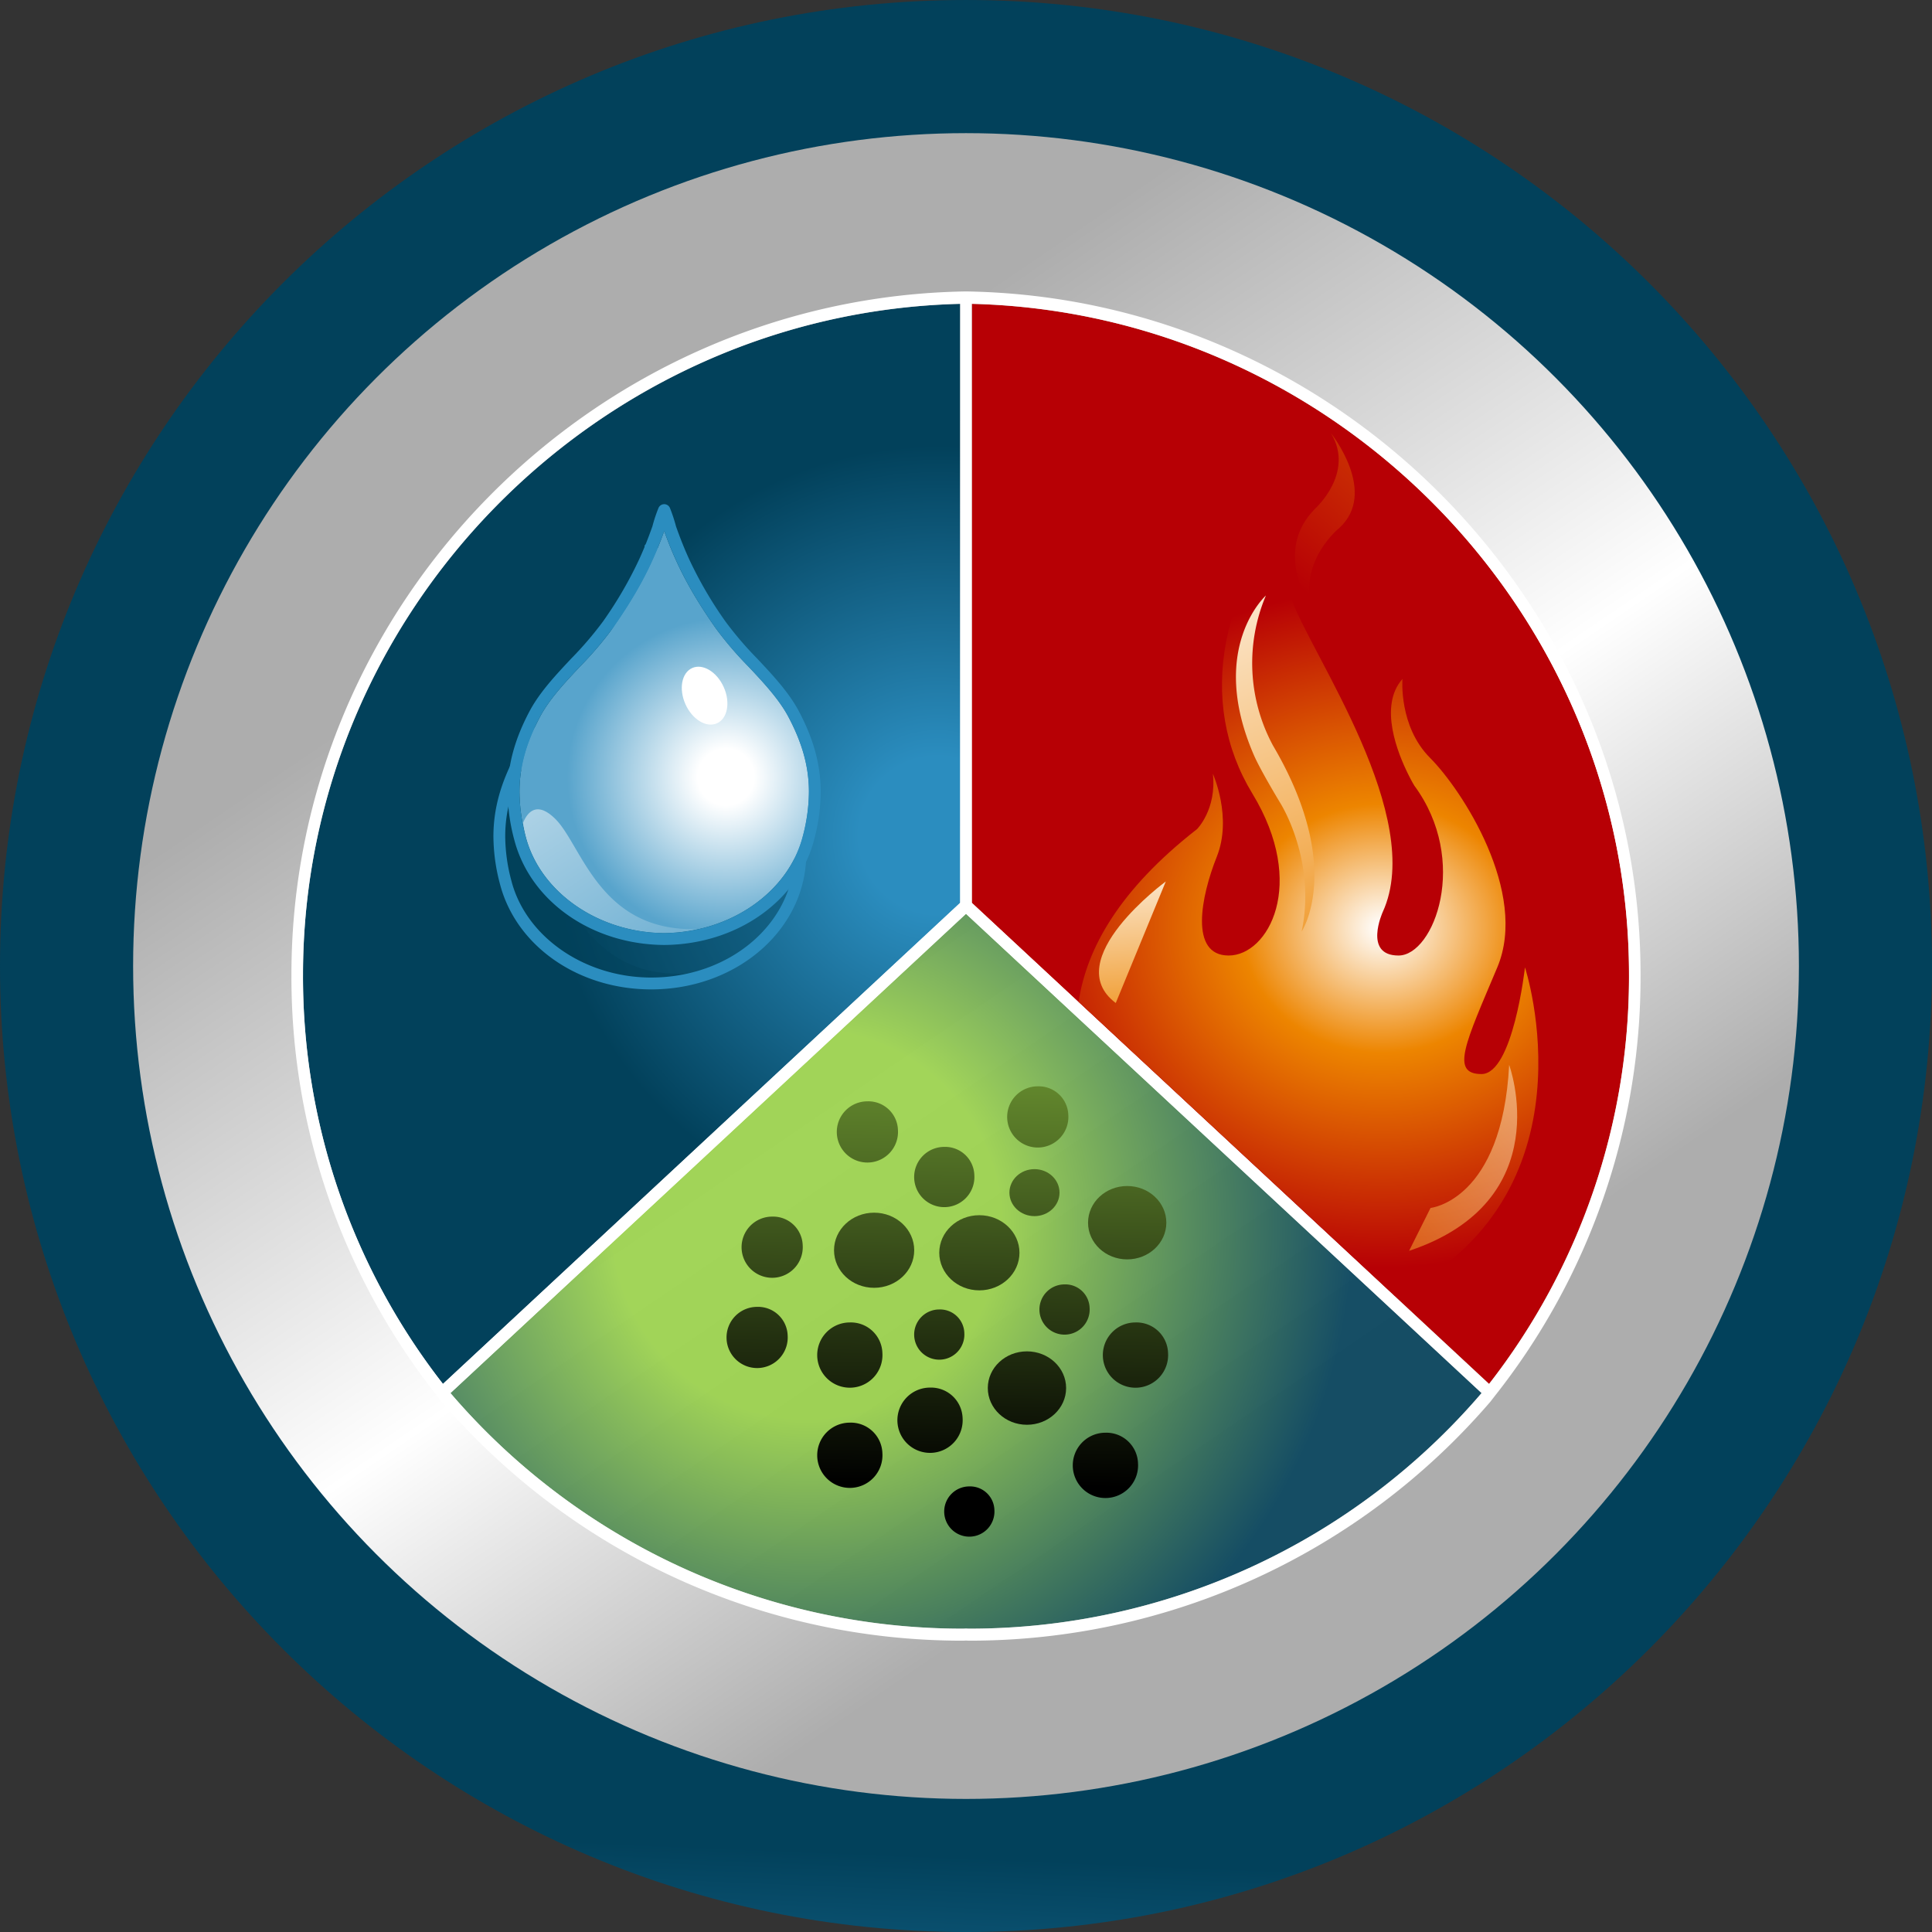 <svg xmlns="http://www.w3.org/2000/svg" xmlns:xlink="http://www.w3.org/1999/xlink" width="512" height="512" viewBox="0 0 512 512"><rect x="0" y="0" width="512" height="512" fill="#333333" stroke="none"/><defs><linearGradient id="a" x1="0.471" y1="1.168" x2="0.482" y2="0.903" gradientUnits="objectBoundingBox"><stop offset="0" stop-color="#2b8dbf"></stop><stop offset="0.798" stop-color="#02415b"></stop></linearGradient><linearGradient id="b" x1="0.196" y1="0.054" x2="0.966" y2="1.185" gradientUnits="objectBoundingBox"><stop offset="0.157" stop-color="#adadad"></stop><stop offset="0.427" stop-color="#fff"></stop><stop offset="0.635" stop-color="#adadad"></stop></linearGradient><radialGradient id="c" cx="1.24" cy="0.187" r="1.186" gradientTransform="translate(0.013 0) scale(1.644 1)" gradientUnits="objectBoundingBox"><stop offset="0.017" stop-color="#ed8500"></stop><stop offset="0.601" stop-color="#b70005"></stop></radialGradient><radialGradient id="d" cx="0.584" cy="0.492" r="0.447" gradientTransform="translate(0.007 0) scale(1.644 1)" gradientUnits="objectBoundingBox"><stop offset="0.163" stop-color="#2b8dbf"></stop><stop offset="0.809" stop-color="#02415b"></stop></radialGradient><radialGradient id="e" cx="0.494" cy="0.434" r="1.075" gradientTransform="translate(0.003 0) scale(0.693 1)" gradientUnits="objectBoundingBox"><stop offset="0.253" stop-color="#97d045"></stop><stop offset="0.713" stop-color="#02415b"></stop></radialGradient><radialGradient id="f" cx="0.654" cy="0.612" r="0.545" gradientTransform="translate(-0.195) scale(1.389 1)" gradientUnits="objectBoundingBox"><stop offset="0.129" stop-color="#fff"></stop><stop offset="0.725" stop-color="#58a4cc"></stop></radialGradient><linearGradient id="g" x1="-0.542" y1="-0.498" x2="1.403" y2="1.739" gradientUnits="objectBoundingBox"><stop offset="0.129" stop-color="#fff"></stop><stop offset="0.91" stop-color="#58a4cc"></stop></linearGradient><radialGradient id="h" cx="0.547" cy="0.551" r="0.493" gradientTransform="translate(-0.39) scale(1.78 1)" gradientUnits="objectBoundingBox"><stop offset="0.006" stop-color="#fff"></stop><stop offset="0.309" stop-color="#ed8500"></stop><stop offset="0.843" stop-color="#b70005"></stop></radialGradient><radialGradient id="i" cx="4.225" cy="-1.844" r="5.558" gradientTransform="translate(-0.953) scale(2.907 1)" gradientUnits="objectBoundingBox"><stop offset="0.129" stop-color="#fff"></stop><stop offset="0.556" stop-color="#ed8500"></stop><stop offset="0.843" stop-color="#b70005"></stop></radialGradient><linearGradient id="j" x1="0.248" y1="-0.92" x2="0.977" y2="3.293" gradientTransform="matrix(1, 0, 0, 1, 0, 0)" xlink:href="#i"></linearGradient><linearGradient id="k" x1="0.407" y1="-0.889" x2="0.71" y2="3.236" gradientTransform="matrix(1, 0, 0, 1, 0, 0)" xlink:href="#i"></linearGradient><linearGradient id="l" x1="1.782" y1="-0.586" x2="-1.657" y2="2.876" gradientTransform="matrix(1, 0, 0, 1, 0, 0)" xlink:href="#i"></linearGradient><linearGradient id="m" x1="0.595" y1="-5.319" x2="0.389" y2="7.317" gradientUnits="objectBoundingBox"><stop offset="0.056" stop-color="#97d045"></stop><stop offset="0.702"></stop></linearGradient><linearGradient id="n" x1="0.595" y1="-5.33" x2="0.389" y2="7.31" xlink:href="#m"></linearGradient><linearGradient id="o" x1="0.631" y1="-7.525" x2="0.301" y2="12.692" xlink:href="#m"></linearGradient><linearGradient id="p" x1="0.68" y1="-10.543" x2="0.351" y2="9.669" xlink:href="#m"></linearGradient><linearGradient id="q" x1="0.67" y1="-9.969" x2="0.341" y2="10.254" xlink:href="#m"></linearGradient><linearGradient id="r" x1="0.742" y1="-14.305" x2="0.412" y2="5.92" xlink:href="#m"></linearGradient><linearGradient id="s" x1="0.627" y1="-7.298" x2="0.416" y2="5.64" xlink:href="#m"></linearGradient><linearGradient id="t" x1="0.59" y1="-5.023" x2="0.379" y2="7.916" xlink:href="#m"></linearGradient><linearGradient id="u" x1="0.645" y1="-8.351" x2="0.391" y2="7.203" xlink:href="#m"></linearGradient><linearGradient id="v" x1="0.661" y1="-9.395" x2="0.408" y2="6.159" xlink:href="#m"></linearGradient><linearGradient id="w" x1="0.643" y1="-8.27" x2="0.389" y2="7.284" xlink:href="#m"></linearGradient><linearGradient id="x" x1="0.673" y1="-10.082" x2="0.419" y2="5.47" xlink:href="#m"></linearGradient><linearGradient id="y" x1="0.671" y1="-9.992" x2="0.417" y2="5.562" xlink:href="#m"></linearGradient><linearGradient id="z" x1="0.624" y1="-7.083" x2="0.353" y2="9.506" xlink:href="#m"></linearGradient><linearGradient id="aa" x1="0.585" y1="-4.728" x2="0.315" y2="11.86" xlink:href="#m"></linearGradient><linearGradient id="ab" x1="0.59" y1="-5.044" x2="0.32" y2="11.55" xlink:href="#m"></linearGradient><linearGradient id="ac" x1="0.65" y1="-8.666" x2="0.379" y2="7.93" xlink:href="#m"></linearGradient><linearGradient id="ad" x1="0.605" y1="-5.906" x2="0.329" y2="10.946" xlink:href="#m"></linearGradient></defs><g transform="translate(-303.277 -2057.973)"><path d="M560.112,260.978c0,141.389-114.615,256-256,256s-256-114.607-256-256,114.621-256,256-256S560.112,119.589,560.112,260.978Z" transform="translate(255.165 2052.998)" fill="url(#a)"></path><circle cx="220.725" cy="220.725" r="220.725" transform="translate(338.555 2093.258)" fill="url(#b)"></circle><g transform="translate(380.509 2135.209)"><g transform="translate(180.306 3.282)"><path d="M86.567,17V175.736l137.077,127.5a175.556,175.556,0,0,0,37.088-108.446C260.732,98.786,182.745,19.372,86.567,17Z" transform="translate(-86.567 -16.995)" fill="url(#c)"></path></g><g transform="translate(3.067 3.282)"><path d="M97.19,303.235c.583-.536,137.069-127.5,137.069-127.5V17C138.1,19.372,60.1,98.786,60.1,194.789A175.515,175.515,0,0,0,97.19,303.235Z" transform="translate(-60.102 -16.995)" fill="url(#d)"></path></g><g transform="translate(42.138 164.929)"><path d="M65.936,168.149a178.605,178.605,0,0,0,135.79,62.43c.281,0,.556-.027.837-.027s.563.027.844.027a178.614,178.614,0,0,0,135.79-62.43L202.563,41.132Z" transform="translate(-65.936 -41.132)" opacity="0.89" fill="url(#e)"></path></g><path d="M238.436,16.5h-.047C139.828,18.086,59.644,99.321,59.644,197.581A178.867,178.867,0,0,0,98.387,309.376l1.011,1.3a181.9,181.9,0,0,0,138.175,63.388c.281,0,.556-.027.837-.027s.563.027.844.027a181.9,181.9,0,0,0,138.175-63.388l1-1.3a178.838,178.838,0,0,0,38.749-111.795C417.182,99.321,337,18.086,238.436,16.5ZM62.711,197.581c0-96,77.994-175.417,174.159-177.794V178.528S100.382,305.491,99.8,306.027A175.52,175.52,0,0,1,62.711,197.581Zm176.542,173.3c-.281,0-.556-.027-.844-.027s-.556.027-.837.027a178.606,178.606,0,0,1-135.79-62.431L238.409,181.434,375.044,308.451A178.616,178.616,0,0,1,239.253,370.882Zm137.773-64.855L239.95,178.528V19.787c96.176,2.378,174.164,81.792,174.164,177.794A175.56,175.56,0,0,1,377.026,306.027Z" transform="translate(-59.644 -16.505)" fill="#fff"></path></g><path d="M119.144,55.016c-6.154-7.822-10.883-16.334-10.883-26.721V26.54c-.04.3-.088.609-.134.924-.06-.315-.107-.623-.147-.924v1.755A101.37,101.37,0,0,1,92.844,59.469c-5.572,8.017-14.86,15.122-19.361,23.641-5.893,11.137-7.045,20.774-3.931,32.829,3.964,15.33,19.722,26.8,38.569,26.8,21.357,0,38.749-14.733,39.493-33.144.482-11.72-1.072-20.446-7.9-30.291C133.945,70.982,125.735,63.387,119.144,55.016Z" transform="translate(367.727 2175.864)" fill="#02415b" opacity="0.36"></path><path d="M68.218,43.958s1.232-9.871,8.646-2.478C84.271,48.9,89.6,74.048,119.237,70.338,119.237,70.338,80.574,81.006,68.218,43.958Z" transform="translate(369.711 2245.326)" fill="#02415b" opacity="0.36"></path><path d="M109.387,26.6c-.67-.04-1.354-.087-1.354-.087l-.026.188-.268.02v1.494A99.678,99.678,0,0,1,92.878,58.748a91.4,91.4,0,0,1-8.392,9.812c-4.125,4.386-8.4,8.941-11.07,13.99-3.89,7.36-5.779,14.191-5.779,21.424a49.644,49.644,0,0,0,1.721,12.537c4.253,16.482,20.741,27.981,40.089,27.981,22.241,0,40.282-15.216,41.073-34.644.047-1.279.074-2.538.074-3.77,0-9.5-1.708-18.042-8.264-27.472a141.787,141.787,0,0,0-11.659-14.024l-8.961-10.36c-7.293-9.269-10.541-17.2-10.541-25.744V26.722l-.268-.013-.033-.2ZM72.405,115.727a46.348,46.348,0,0,1-1.64-11.814c0-6.691,1.761-12.952,5.431-19.891,2.478-4.681,6.6-9.068,10.588-13.314a92.9,92.9,0,0,0,8.679-10.159,101.414,101.414,0,0,0,13.327-25.7c1.64,8.813,6.208,15.932,10.441,21.317l9.108,10.528a137.479,137.479,0,0,1,11.405,13.7c6.108,8.8,7.714,16.548,7.714,25.576,0,1.219-.032,2.471-.086,3.744-.724,17.747-17.379,31.637-37.926,31.637C91.813,141.35,76.243,130.574,72.405,115.727ZM119.259,56.19l-.028-.027Z" transform="translate(366.401 2175.682)" fill="#2b8dbf"></path><path d="M85.62,38.513c1.809,4.045,1.012,8.351-1.787,9.6s-6.537-1-8.358-5.05-1.011-8.338,1.788-9.6S83.805,34.468,85.62,38.513Z" transform="translate(405.536 2213.306)" fill="#02415b" opacity="0.36"></path><g transform="translate(437.815 2191.584)"><g transform="translate(3.128 7.099)"><path d="M93.366,51.774a92.631,92.631,0,0,1-8.673,10.153c-3.984,4.246-8.11,8.639-10.588,13.314-3.67,6.945-5.437,13.213-5.437,19.89a46.975,46.975,0,0,0,1.641,11.82c3.81,14.754,19.22,25.463,36.713,25.6,17.493-.134,32.9-10.842,36.713-25.6a46.673,46.673,0,0,0,1.642-11.82c0-6.677-1.769-12.945-5.439-19.89-2.478-4.675-6.6-9.068-10.581-13.314a92.7,92.7,0,0,1-8.673-10.153c-6.169-8.847-10.293-16.294-13.662-25.791C103.66,35.48,99.534,42.927,93.366,51.774Z" transform="translate(-68.668 -25.983)" fill="url(#f)"></path></g><g transform="translate(4.052 80.871)"><path d="M77.439,39.6c-5.077-5.07-7.568-1.627-8.633,1.044.227,1.172.4,2.317.716,3.55,3.811,14.754,19.221,25.462,36.714,25.6a42.277,42.277,0,0,0,8.74-1.079C89.172,69.57,84.47,46.639,77.439,39.6Z" transform="translate(-68.806 -36.998)" opacity="0.63" fill="url(#g)"></path></g><path d="M145.384,79.819c-2.679-5.056-6.944-9.6-11.083-14a93.379,93.379,0,0,1-8.384-9.8,106.033,106.033,0,0,1-9.537-16.334c-1.34-2.906-2.512-5.88-3.577-8.907a40.062,40.062,0,0,0-1.614-4.876,1.645,1.645,0,0,0-3.007,0,39.992,39.992,0,0,0-1.62,4.876c-1.065,3.027-2.238,6-3.577,8.907a106.148,106.148,0,0,1-9.53,16.334,92.811,92.811,0,0,1-8.391,9.8c-4.133,4.4-8.4,8.948-11.078,14C70.089,87.172,68.2,94,68.2,101.23a49.7,49.7,0,0,0,1.727,12.55c4.226,16.374,20.554,27.827,39.754,27.96,19.2-.134,35.528-11.586,39.754-27.96a49.7,49.7,0,0,0,1.728-12.55C151.164,94,149.276,87.172,145.384,79.819ZM146.4,112.99c-3.811,14.754-19.221,25.462-36.714,25.6-17.493-.134-32.9-10.843-36.713-25.6a46.978,46.978,0,0,1-1.64-11.82c0-6.677,1.768-12.945,5.438-19.89,2.477-4.675,6.6-9.068,10.588-13.314a92.63,92.63,0,0,0,8.672-10.153c6.169-8.847,10.294-16.294,13.656-25.791,3.369,9.5,7.495,16.944,13.662,25.791a92.7,92.7,0,0,0,8.673,10.153C136,72.211,140.12,76.6,142.6,81.279c3.67,6.945,5.438,13.214,5.438,19.89A46.7,46.7,0,0,1,146.4,112.99Z" transform="translate(-68.201 -24.923)" fill="#2b8dbf"></path></g><path d="M86.2,36.753c1.822,4.045,1.012,8.358-1.787,9.6-2.8,1.259-6.537-1-8.352-5.05s-1.018-8.338,1.781-9.6S84.389,32.715,86.2,36.753Z" transform="translate(408.871 2203.304)" fill="#fff"></path><path d="M209.09,153.71s-3.148,28.262-11.519,28.262-4.186-8.371,4.185-28.262-9.423-47.128-17.8-55.512-7.327-20.942-7.327-20.942c-6.368,7.173-1.245,19.763,1.588,25.409.884,1.788,1.554,2.873,1.554,2.873,14.667,19.89,5.23,45.025-4.193,45.025s-4.185-11.519-4.185-11.519c11.519-25.134-18.839-68.063-24.09-82.723-5.223-14.653,6.3-32.454,6.3-32.454-26.186,28.262-31.416,59.685-16.756,83.774s4.186,42.922-6.282,42.922-7.333-15.7-3.148-26.172-1.037-21.993-1.037-21.993c1.037,9.423-4.193,14.66-4.193,14.66-20.513,15.986-29.28,31.617-31.389,45.788l83.835,77.921C228.966,214.118,209.09,153.71,209.09,153.71Z" transform="translate(498.318 2160.635)" fill="url(#h)"></path><path d="M103.715,68.192s-10.474-14.653,1.039-26.179c0,0,10.481-9.416,4.186-19.89,0,0,12.57,15.7,2.1,25.128C111.036,47.251,100.568,55.635,103.715,68.192Z" transform="translate(547.093 2150.706)" fill="url(#i)"></path><path d="M104.958,28.539s-15.531,13.95-3.148,42.379c1.775,4.065,6.932,12.57,6.932,12.57s9.664,15.089,5.686,34.095c0,0,11.365-17.044-7.581-49.264A46.023,46.023,0,0,1,104.958,28.539Z" transform="translate(533.797 2187.251)" fill="url(#j)"></path><path d="M109.31,39.854S80.894,60.7,96.05,72.067" transform="translate(502.917 2251.715)" fill="url(#k)"></path><path d="M130.391,47.113s13.267,36-26.52,49.264l5.685-11.365S128.5,83.11,130.391,47.113Z" transform="translate(572.829 2293.079)" opacity="0.59" fill="url(#l)"></path><g transform="translate(495.834 2345.859)"><path d="M102.365,62.911c0,5.512-4.762,9.958-10.622,9.958-5.879,0-10.628-4.447-10.628-9.958,0-5.491,4.749-9.952,10.628-9.952C97.6,52.959,102.365,57.42,102.365,62.911Z" transform="translate(-52.645 -19.473)" fill="url(#m)"></path><path d="M106.536,63.011c0,5.492-4.762,9.965-10.635,9.965S85.279,68.5,85.279,63.011s4.762-9.952,10.622-9.952S106.536,57.519,106.536,63.011Z" transform="translate(-28.923 -18.904)" fill="url(#n)"></path><ellipse cx="6.638" cy="6.226" rx="6.638" ry="6.226" transform="translate(74.952 21.948)" fill="url(#o)"></ellipse><path d="M97.568,63.017a6.654,6.654,0,1,1-6.643-6.229A6.437,6.437,0,0,1,97.568,63.017Z" transform="translate(-34.568 2.347)" fill="url(#p)"></path><path d="M102.532,62.025a6.657,6.657,0,1,1-6.65-6.228A6.438,6.438,0,0,1,102.532,62.025Z" transform="translate(-6.328 -3.305)" fill="url(#q)"></path><path d="M98.764,70.019a6.658,6.658,0,1,1-6.644-6.228A6.443,6.443,0,0,1,98.764,70.019Z" transform="translate(-27.795 42.238)" fill="url(#r)"></path><path d="M107.954,68.164c0,5.377-4.648,9.738-10.38,9.738S87.2,73.542,87.2,68.164s4.648-9.718,10.374-9.718S107.954,62.793,107.954,68.164Z" transform="translate(-17.979 11.792)" fill="url(#s)"></path><path d="M111.914,61.628c0,5.357-4.648,9.718-10.374,9.718s-10.373-4.36-10.373-9.718c0-5.378,4.641-9.724,10.373-9.724S111.914,56.25,111.914,61.628Z" transform="translate(4.621 -25.484)" fill="url(#t)"></path><path d="M97.711,65.4a8.647,8.647,0,1,1-8.633-8.1A8.366,8.366,0,0,1,97.711,65.4Z" transform="translate(-56.423 5.275)" fill="url(#u)"></path><path d="M100.89,67.978a8.65,8.65,0,1,1-8.632-8.1A8.368,8.368,0,0,1,100.89,67.978Z" transform="translate(-38.346 19.962)" fill="url(#v)"></path><path d="M109.02,65.4a8.65,8.65,0,1,1-8.633-8.1A8.365,8.365,0,0,1,109.02,65.4Z" transform="translate(7.971 5.275)" fill="url(#w)"></path><path d="M107.837,69.749A8.655,8.655,0,1,1,99.2,61.666,8.38,8.38,0,0,1,107.837,69.749Z" transform="translate(1.192 30.131)" fill="url(#x)"></path><path d="M97.711,69.365a8.647,8.647,0,1,1-8.633-8.1A8.368,8.368,0,0,1,97.711,69.365Z" transform="translate(-56.423 27.864)" fill="url(#y)"></path><path d="M93.64,60.7a8.107,8.107,0,1,1-8.09-7.588A7.846,7.846,0,0,1,93.64,60.7Z" transform="translate(-73.474 -18.585)" fill="url(#z)"></path><path d="M104.156,55.546a8.111,8.111,0,1,1-8.1-7.587A7.857,7.857,0,0,1,104.156,55.546Z" transform="translate(-13.598 -47.959)" fill="url(#aa)"></path><path d="M97.414,56.14a8.11,8.11,0,1,1-8.1-7.587A7.847,7.847,0,0,1,97.414,56.14Z" transform="translate(-52.007 -44.575)" fill="url(#ab)"></path><path d="M93.044,64.253a8.108,8.108,0,1,1-8.091-7.567A7.846,7.846,0,0,1,93.044,64.253Z" transform="translate(-76.864 1.76)" fill="url(#ac)"></path><path d="M100.221,57.823a7.983,7.983,0,1,1-7.969-7.468A7.733,7.733,0,0,1,100.221,57.823Z" transform="translate(-34.568 -34.303)" fill="url(#ad)"></path></g></g></svg>
